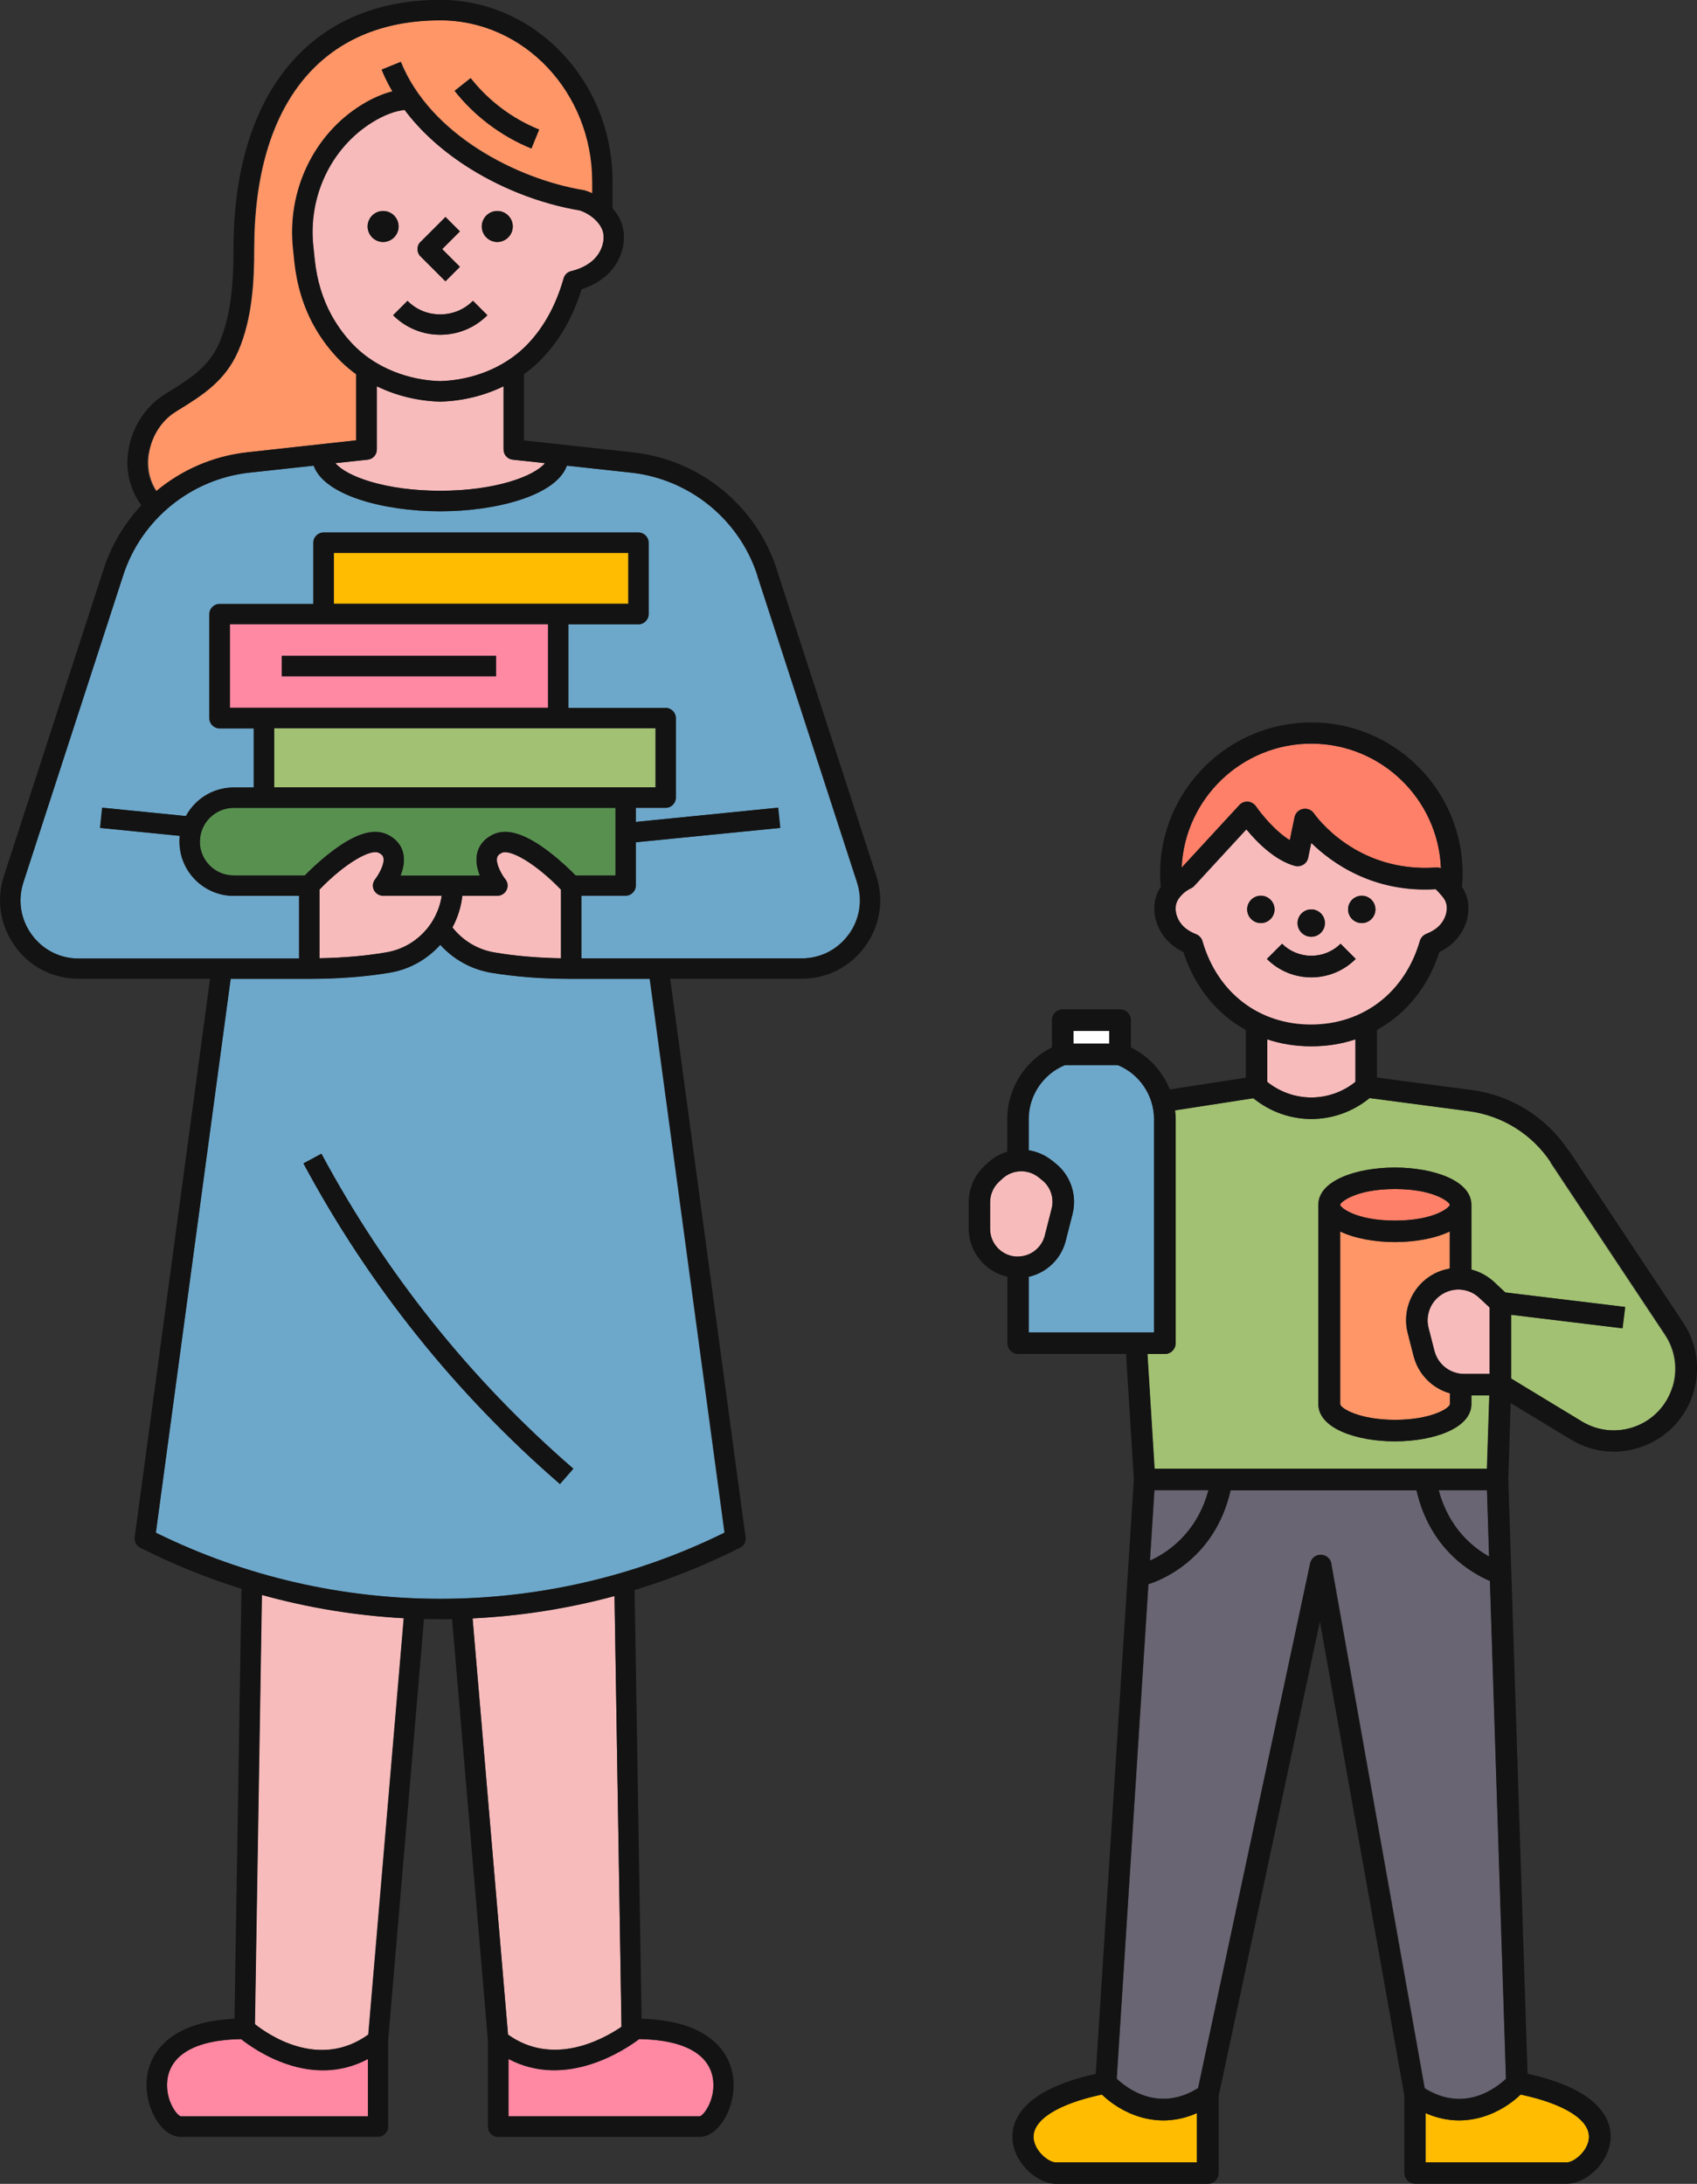 <?xml version="1.0" encoding="UTF-8"?><svg id="_レイヤー_2" xmlns="http://www.w3.org/2000/svg" viewBox="0 0 121.59 156.5"><rect x="0" y="0" width="121.59" height="156.5" fill="#333333" stroke="none"/><defs><style>.cls-1{fill:#ff9668;}.cls-2{fill:#a2c172;}.cls-3{fill:#6da8cb;}.cls-4{fill:#fff;}.cls-5{fill:#131313;}.cls-6{fill:#ff88a3;}.cls-7{fill:#696573;}.cls-8{fill:#58914f;}.cls-9{fill:#f8bbbb;}.cls-10{fill:#ff8069;}.cls-11{fill:#ffbc00;}</style></defs><g id="_レイヤー_3"><path class="cls-10" d="M89.42,57.45c.23.02.45.14.58.34.36.52,1.36,1.77,2.42,2.42l.34-1.64c.06-.3.3-.54.6-.6.3-.06.61.07.79.32.12.17,3.01,4.26,8.71,3.88.14,0,.27,0,.39.04-.2-4.95-4.29-8.92-9.29-8.92s-9.07,3.95-9.29,8.89l4.13-4.48c.16-.17.39-.26.62-.25Z"/><path class="cls-9" d="M101.75,67.44c.07-.23.24-.41.46-.5.33-.13.6-.29.82-.48.57-.5.8-1.3.55-1.86-.07-.15-.18-.31-.33-.47-.05-.06-.11-.12-.16-.18-.06-.07-.15-.17-.21-.22-4.48.27-7.45-1.88-8.92-3.32l-.22,1.06c-.04.21-.17.39-.35.5-.18.11-.4.14-.61.09-1.45-.4-2.75-1.74-3.47-2.62l-3.73,4.05c-.06.07-.14.13-.23.17-.27.13-.5.29-.68.49-.15.16-.26.31-.33.47-.25.56-.02,1.36.55,1.86.22.19.49.35.82.48.22.09.39.27.46.5,1.07,3.7,4.06,6,7.8,6s6.73-2.3,7.8-6ZM97.57,64.19c.54,0,.98.44.98.98s-.44.98-.98.98-.98-.44-.98-.98.44-.98.98-.98ZM93.95,65.17c.54,0,.98.44.98.98s-.44.98-.98.98-.98-.44-.98-.98.44-.98.98-.98ZM89.36,65.17c0-.54.44-.98.98-.98s.98.44.98.98-.44.98-.98.98-.98-.44-.98-.98ZM91.86,67.63c1.15,1.15,3.03,1.15,4.19,0l1.09,1.09c-.88.88-2.03,1.32-3.18,1.32s-2.31-.44-3.18-1.32l1.09-1.09Z"/><path class="cls-9" d="M90.79,74.48v3.05c1.86,1.49,4.47,1.49,6.32,0v-3.05c-.98.33-2.04.5-3.16.5s-2.18-.17-3.16-.5Z"/><path class="cls-11" d="M78.95,150.1c-3.19.68-5.01,1.85-4.89,3.15.09.94,1.09,1.71,1.57,1.71h10.13v-3.53c-2.94,1.3-5.53-.09-6.81-1.33Z"/><rect class="cls-4" x="76.91" y="73.88" width="2.57" height=".91"/><path class="cls-7" d="M107.91,148.96l-1.15-35.67c-1.38-.59-4.31-2.31-5.26-6.5h-13.32c-1.15,5.07-5.21,6.52-5.89,6.73l-2.27,35.44c.69.66,2.98,2.46,5.83.67l8.03-37.61c.08-.36.39-.62.77-.61.37,0,.68.27.75.64l6.69,37.59c2.86,1.78,5.15-.04,5.83-.69Z"/><path class="cls-3" d="M82.68,80.19c0-1.68-1.04-3.22-2.59-3.86h-3.8c-1.55.64-2.59,2.18-2.59,3.86v2.24c.59.09,1.16.33,1.66.73l.25.2c1.09.86,1.58,2.3,1.23,3.64l-.49,1.93c-.33,1.31-1.37,2.28-2.65,2.57v3.99h8.98v-15.3Z"/><path class="cls-9" d="M74.86,88.55l.49-1.93c.19-.76-.08-1.57-.69-2.05l-.25-.2c-.37-.29-.8-.43-1.24-.43-.49,0-.97.18-1.36.54l-.24.22c-.4.38-.63.91-.63,1.46v1.91c0,1.1.89,1.99,1.99,1.99.91,0,1.7-.62,1.93-1.5Z"/><path class="cls-7" d="M82.72,106.79l-.32,5.05c1.09-.48,3.34-1.83,4.2-5.05h-3.87Z"/><path class="cls-7" d="M106.7,111.55l-.15-4.75h-3.46c.73,2.71,2.44,4.1,3.61,4.75Z"/><path class="cls-9" d="M106.74,98.46v-4.76l-.74-.69c-.42-.4-.96-.6-1.5-.6-.48,0-.96.16-1.37.48-.68.54-.98,1.43-.77,2.27l.42,1.64c.25.98,1.13,1.66,2.14,1.66h1.82Z"/><path class="cls-10" d="M103.88,86.34c0-.17-1.08-1.13-3.93-1.13s-3.93.96-3.93,1.13,1.08,1.13,3.93,1.13,3.93-.96,3.93-1.13Z"/><path class="cls-2" d="M111.1,83.29c-1.33-2.01-3.47-3.34-5.86-3.66l-7.12-.94c-1.22.99-2.69,1.5-4.17,1.5s-2.94-.5-4.16-1.49l-5.61.87c.02.2.04.41.04.62v16.07c0,.43-.35.77-.77.77h-1.25l.51,8.22h23.82l.17-5.25h-1.29v.62c0,1.75-2.75,2.67-5.48,2.67s-5.48-.92-5.48-2.67v-14.28c0-1.75,2.75-2.67,5.48-2.67s5.48.92,5.48,2.67v4.64c.59.15,1.15.45,1.63.89l.8.75,8.59,1.04-.19,1.53-7.98-.97v4.57l5.06,3.07c1.17.71,2.57.84,3.85.36,1.28-.48,2.24-1.51,2.65-2.81.4-1.28.2-2.65-.54-3.76l-8.21-12.36Z"/><path class="cls-11" d="M102.15,151.43v3.53h10.13c.47,0,1.48-.77,1.57-1.71.12-1.3-1.69-2.47-4.89-3.15-1.28,1.24-3.87,2.64-6.81,1.33Z"/><path class="cls-1" d="M96.02,100.62c0,.29,1.35,1.13,3.93,1.13s3.93-.84,3.93-1.13v-.77c-1.26-.36-2.26-1.36-2.6-2.67l-.42-1.64c-.37-1.43.15-2.95,1.3-3.87.52-.41,1.11-.66,1.71-.76v-2.66c-1.05.5-2.49.76-3.93.76s-2.89-.26-3.93-.76v12.37Z"/><path class="cls-5" d="M91.32,65.17c0-.54-.44-.98-.98-.98s-.98.44-.98.98.44.98.98.98.98-.44.98-.98Z"/><path class="cls-5" d="M97.57,66.15c.54,0,.98-.44.98-.98s-.44-.98-.98-.98-.98.44-.98.98.44.98.98.98Z"/><path class="cls-5" d="M93.95,67.13c.54,0,.98-.44.98-.98s-.44-.98-.98-.98-.98.44-.98.98.44.98.98.98Z"/><path class="cls-5" d="M97.14,68.72l-1.09-1.09c-1.15,1.15-3.03,1.15-4.19,0l-1.09,1.09c.88.88,2.03,1.32,3.18,1.32s2.31-.44,3.18-1.32Z"/><path class="cls-5" d="M112.38,82.44c-1.58-2.38-4.11-3.96-6.94-4.33l-6.78-.89v-3.41c2.07-1.14,3.66-3.07,4.47-5.58.35-.17.65-.37.92-.61,1.07-.95,1.46-2.48.93-3.65-.06-.14-.14-.28-.23-.41.03-.32.05-.63.05-.95,0-5.98-4.87-10.84-10.84-10.84s-10.84,4.86-10.84,10.84c0,.32.02.64.05.95-.09.14-.17.27-.23.41-.53,1.17-.14,2.71.93,3.65.27.24.57.44.92.61.81,2.51,2.4,4.44,4.47,5.58v3.42l-5.44.84c-.52-1.29-1.51-2.38-2.79-3.01v-1.96c0-.43-.35-.77-.77-.77h-4.12c-.43,0-.77.35-.77.77v1.96c-1.93.95-3.2,2.95-3.2,5.13v2.34c-.51.15-.99.42-1.4.81l-.24.22c-.71.67-1.12,1.61-1.12,2.58v1.91c0,1.68,1.19,3.09,2.77,3.45v4.76c0,.43.35.77.77.77h7.73l.56,8.99-2.73,42.6c-5.45,1.2-6.08,3.49-5.96,4.77.16,1.72,1.83,3.11,3.1,3.11h10.9c.43,0,.77-.35.77-.77v-5.54l7.25-33.99,6.05,33.97v5.55c0,.43.35.77.77.77h10.9c1.27,0,2.94-1.39,3.1-3.11.12-1.29-.51-3.57-5.94-4.77l-1.38-42.61.17-5.45,4.31,2.61c.95.58,2.01.87,3.08.87.71,0,1.42-.13,2.11-.39,1.72-.65,3.03-2.03,3.58-3.79.54-1.72.28-3.57-.72-5.07l-8.21-12.36ZM93.95,53.29c5,0,9.09,3.97,9.29,8.92-.12-.03-.25-.05-.39-.04-5.7.38-8.59-3.71-8.71-3.88-.17-.26-.49-.38-.79-.32-.3.06-.54.3-.6.6l-.34,1.64c-1.06-.65-2.06-1.9-2.42-2.42-.13-.19-.35-.32-.58-.34-.23-.02-.46.07-.62.25l-4.13,4.48c.22-4.94,4.3-8.89,9.29-8.89ZM86.15,67.44c-.07-.23-.23-.41-.46-.5-.33-.13-.6-.29-.82-.48-.57-.5-.8-1.3-.55-1.86.07-.16.18-.31.33-.47.19-.19.41-.36.68-.49.09-.04.16-.1.23-.17l3.73-4.05c.72.88,2.02,2.22,3.47,2.62.2.06.42.03.61-.09.18-.11.31-.29.35-.5l.22-1.06c1.47,1.44,4.44,3.59,8.92,3.32.06.05.15.16.21.22.06.06.11.12.16.18.15.16.26.31.33.47.25.56.02,1.36-.55,1.86-.22.19-.49.35-.82.48-.22.09-.39.27-.46.5-1.07,3.7-4.06,6-7.8,6s-6.73-2.3-7.8-6ZM97.12,74.48v3.05c-1.86,1.49-4.47,1.49-6.32,0v-3.05c.98.33,2.04.5,3.16.5s2.18-.17,3.16-.5ZM76.91,73.88h2.57v.91h-2.57v-.91ZM72.93,90.05c-1.1,0-1.99-.89-1.99-1.99v-1.91c0-.55.23-1.08.63-1.46l.24-.22c.38-.36.87-.54,1.36-.54.43,0,.87.14,1.24.43l.25.2c.62.49.89,1.29.69,2.05l-.49,1.93c-.23.88-1.02,1.5-1.93,1.5ZM73.71,95.49v-3.99c1.27-.29,2.31-1.26,2.65-2.57l.49-1.93c.34-1.35-.14-2.78-1.23-3.64l-.25-.2c-.5-.39-1.07-.63-1.66-.73v-2.24c0-1.69,1.04-3.22,2.59-3.86h3.8c1.56.64,2.59,2.18,2.59,3.86v15.3h-8.98ZM85.76,154.96h-10.13c-.47,0-1.48-.77-1.57-1.71-.12-1.3,1.69-2.47,4.89-3.15,1.28,1.24,3.87,2.64,6.81,1.33v3.53ZM95.39,112.06c-.06-.36-.38-.63-.75-.64-.38,0-.69.25-.77.61l-8.03,37.61c-2.85,1.78-5.14-.02-5.83-.67l2.27-35.44c.69-.21,4.75-1.66,5.89-6.73h13.32c.95,4.19,3.88,5.91,5.26,6.5l1.15,35.67c-.68.65-2.97,2.47-5.83.69l-6.69-37.59ZM82.39,111.84l.32-5.05h3.87c-.86,3.21-3.11,4.57-4.2,5.05ZM103.08,106.79h3.46l.15,4.75c-1.17-.65-2.89-2.04-3.61-4.75ZM99.95,89.01c1.44,0,2.89-.26,3.93-.76v2.66c-.61.1-1.2.35-1.71.76-1.16.92-1.67,2.43-1.3,3.87l.42,1.64c.34,1.32,1.34,2.31,2.6,2.67v.77c0,.29-1.35,1.13-3.93,1.13s-3.93-.84-3.93-1.13v-12.37c1.05.5,2.49.76,3.93.76ZM96.02,86.34c0-.17,1.08-1.13,3.93-1.13s3.93.96,3.93,1.13-1.08,1.13-3.93,1.13-3.93-.96-3.93-1.13ZM102.77,96.8l-.42-1.64c-.22-.84.09-1.74.77-2.27.41-.32.89-.48,1.37-.48.54,0,1.08.2,1.5.6l.74.69v4.76h-1.82c-1.01,0-1.89-.68-2.14-1.66ZM108.95,150.1c3.19.68,5.01,1.85,4.89,3.15-.09.94-1.09,1.71-1.57,1.71h-10.13v-3.53c2.94,1.3,5.53-.09,6.81-1.33ZM119.84,99.41c-.41,1.3-1.37,2.33-2.65,2.81-1.28.48-2.68.35-3.85-.36l-5.06-3.07v-4.57l7.98.97.19-1.53-8.59-1.04-.8-.75c-.48-.44-1.04-.74-1.63-.89v-4.64c0-1.75-2.75-2.67-5.48-2.67s-5.48.92-5.48,2.67v14.28c0,1.75,2.75,2.67,5.48,2.67s5.48-.92,5.48-2.67v-.62h1.29l-.17,5.25h-23.82l-.51-8.22h1.25c.43,0,.77-.35.77-.77v-16.07c0-.21-.02-.41-.04-.62l5.61-.87c1.22.99,2.69,1.49,4.16,1.49s2.95-.5,4.17-1.5l7.12.94c2.39.32,4.52,1.65,5.86,3.66l8.21,12.36c.74,1.11.93,2.48.54,3.76Z"/><path class="cls-9" d="M27.47,61.46c-.01-.06-.05-.21-.34-.35-.58-.28-2.39.72-4.24,2.64v4.92c1.72-.03,3.33-.17,4.78-.42,2.09-.35,3.67-2.01,3.98-4.06h-4.2c-.28,0-.54-.16-.66-.41-.12-.25-.09-.55.09-.77.24-.31.7-1.09.59-1.55Z"/><path class="cls-9" d="M35.63,64.2h-2.51c-.09.81-.34,1.58-.71,2.27.74.95,1.81,1.59,3,1.79,1.45.25,3.06.39,4.78.42v-4.92c-1.85-1.92-3.67-2.92-4.24-2.64-.29.14-.32.29-.34.35-.11.46.36,1.26.59,1.55.17.22.21.52.08.77-.12.25-.38.41-.66.41Z"/><path class="cls-8" d="M14.32,60.31c0,1.34,1.09,2.42,2.42,2.42h5.1c.34-.35,1.04-1.03,1.86-1.66,1.73-1.34,3.06-1.75,4.06-1.27.76.37,1.04.93,1.13,1.34.13.55,0,1.12-.19,1.6h5.68c-.19-.48-.32-1.05-.19-1.6.09-.41.37-.97,1.13-1.34,1-.48,2.33-.06,4.06,1.27.82.63,1.52,1.31,1.86,1.66h2.86v-4.85h-27.35c-1.34,0-2.42,1.09-2.42,2.42Z"/><polygon class="cls-2" points="19.64 56.42 44.83 56.42 46.97 56.42 46.97 52.19 40 52.19 19.64 52.19 19.64 56.42"/><path class="cls-6" d="M16.47,44.73v5.99h22.8v-5.99h-22.8ZM35.54,48.46h-15.35v-1.46h15.35v1.46Z"/><path class="cls-3" d="M54.26,41.23c-1.3-4.01-4.86-6.9-9.05-7.36l-4.6-.5c-.75,2.13-5.03,3.27-9.07,3.27s-8.32-1.14-9.07-3.27l-4.6.5c-4.19.46-7.75,3.35-9.05,7.36L1.67,63.23c-.42,1.28-.2,2.65.59,3.74.79,1.09,2.02,1.72,3.37,1.72h15.79v-4.49h-4.68c-2.14,0-3.89-1.74-3.89-3.89,0-.14,0-.27.02-.41l-5.71-.57.15-1.45,6,.6c.66-1.22,1.94-2.05,3.43-2.05h1.43v-4.23h-2.45c-.4,0-.73-.33-.73-.73v-7.46c0-.4.33-.73.73-.73h6.72v-4.39c0-.4.33-.73.73-.73h22.56c.4,0,.73.33.73.73v5.12c0,.4-.33.73-.73.73h-5.02v5.99h6.97c.4,0,.73.33.73.73v5.7c0,.4-.33.73-.73.73h-2.14v1.01l10.2-1.02.15,1.45-10.35,1.03v3.1c0,.4-.33.73-.73.73h-3.17v4.49h15.79c1.35,0,2.58-.63,3.37-1.72.79-1.09,1.01-2.45.59-3.74l-7.15-22Z"/><path class="cls-9" d="M36.08,32.21v-4.53c-1.37.67-2.92,1.05-4.52,1.1,0,0-.01,0-.02,0s-.01,0-.02,0c-1.6-.04-3.15-.43-4.52-1.1v4.53c0,.37-.28.69-.65.73l-2.32.25c.77.93,3.54,1.98,7.51,1.98s6.73-1.04,7.51-1.98l-2.32-.25c-.37-.04-.65-.35-.65-.73Z"/><path class="cls-9" d="M33.25,11.8c-1.72-1.14-3.16-2.46-4.25-3.92-.71.08-1.5.38-2.32.89-2.95,1.83-4.61,5.32-4.22,8.89l.1.97c.16,1.48.57,2.82,1.21,3.98.48.86,1.05,1.62,1.72,2.27,1.52,1.48,3.73,2.37,6.06,2.44,2.33-.07,4.53-.96,6.06-2.44,1.28-1.25,2.22-2.91,2.79-4.93.07-.25.27-.45.53-.51.63-.16,1.15-.41,1.55-.76.69-.61.97-1.59.66-2.28-.09-.19-.22-.38-.4-.57-.32-.33-.72-.58-1.18-.74-2.88-.48-5.83-1.65-8.3-3.28ZM30.13,17.33l1.79-1.79,1.03,1.03-1.27,1.27,1.27,1.27-1.03,1.03-1.79-1.79c-.29-.29-.29-.75,0-1.03ZM26.34,16.23c0-.61.5-1.11,1.11-1.11s1.11.5,1.11,1.11-.5,1.11-1.11,1.11-1.11-.5-1.11-1.11ZM31.54,23.99c-1.28,0-2.48-.5-3.38-1.4l1.03-1.03c.63.63,1.46.97,2.34.97s1.72-.34,2.34-.97l1.03,1.03c-.9.9-2.1,1.4-3.38,1.4ZM35.63,17.34c-.61,0-1.11-.5-1.11-1.11s.5-1.11,1.11-1.11,1.11.5,1.11,1.11-.5,1.11-1.11,1.11Z"/><polygon class="cls-11" points="45.02 39.62 23.92 39.62 23.92 43.27 40 43.27 45.02 43.27 45.02 39.62"/><path class="cls-1" d="M17.71,32.41l7.83-.86v-4.74c-.38-.27-.74-.57-1.07-.9-.77-.75-1.43-1.62-1.97-2.61-.74-1.33-1.2-2.86-1.38-4.53l-.1-.97c-.45-4.13,1.48-8.17,4.91-10.29.76-.47,1.5-.79,2.21-.97-.3-.51-.55-1.03-.77-1.56l1.36-.55c2.09,5.18,8.27,8.4,13.13,9.2.04,0,.07.01.11.03.17.05.33.12.49.19v-.84c0-6.37-4.89-11.56-10.89-11.56-8.48,0-13.35,5.97-13.35,16.39,0,2.31-.14,4.99-1.14,7.31-.94,2.16-2.6,3.19-4.35,4.27l-.14.09c-.99.61-1.7,1.71-1.91,2.95-.17,1.01.03,1.97.55,2.74,1.82-1.52,4.07-2.52,6.51-2.79ZM33.72,5.6c1.29,1.63,2.98,2.9,4.9,3.68l-.55,1.35c-2.15-.88-4.06-2.3-5.5-4.13l1.15-.91Z"/><path class="cls-3" d="M40.93,70.14c-2.08,0-4.02-.15-5.76-.44-1.4-.24-2.68-.95-3.63-2-.92,1.02-2.18,1.75-3.63,2-1.74.29-3.68.44-5.76.44h-5.63l-5.36,39.69c12.8,6.32,27.95,6.32,40.74,0l-5.36-39.69h-5.63ZM40.12,106.35c-7.5-6.5-13.68-14.23-18.38-22.98l1.29-.69c4.61,8.59,10.68,16.18,18.05,22.57l-.96,1.1Z"/><path class="cls-6" d="M36.43,147.55v4.12h13.69c.29-.05,1.1-1.14.98-2.51-.17-1.91-2.04-2.98-5.3-3.03-1.01.76-5.24,3.61-9.37,1.43Z"/><path class="cls-6" d="M17.27,146.12c-3.25.05-5.12,1.12-5.29,3.03-.12,1.38.69,2.46.99,2.51h13.39v-4.12c-4.09,2.18-8.1-.64-9.09-1.43Z"/><path class="cls-9" d="M44.53,145.24l-.5-30.87c-3.33.9-6.74,1.44-10.17,1.6l2.54,29.83c3.23,2.31,6.79.35,8.13-.56Z"/><path class="cls-9" d="M18.26,145.05c.97.77,4.61,3.28,8.12.75l2.54-29.84c-3.43-.19-6.84-.75-10.17-1.67l-.5,30.76Z"/><path class="cls-5" d="M31.54,22.53c-.89,0-1.72-.34-2.34-.97l-1.03,1.03c.9.9,2.1,1.4,3.38,1.4s2.48-.5,3.38-1.4l-1.03-1.03c-.63.63-1.46.97-2.34.97Z"/><path class="cls-5" d="M31.92,20.16l1.03-1.03-1.27-1.27,1.27-1.27-1.03-1.03-1.79,1.79c-.29.29-.29.75,0,1.03l1.79,1.79Z"/><path class="cls-5" d="M28.56,16.23c0-.61-.5-1.11-1.11-1.11s-1.11.5-1.11,1.11.5,1.11,1.11,1.11,1.11-.5,1.11-1.11Z"/><path class="cls-5" d="M35.63,15.12c-.61,0-1.11.5-1.11,1.11s.5,1.11,1.11,1.11,1.11-.5,1.11-1.11-.5-1.11-1.11-1.11Z"/><rect class="cls-5" x="20.19" y="47" width="15.35" height="1.46"/><path class="cls-5" d="M55.65,40.78c-1.48-4.56-5.52-7.84-10.28-8.36l-7.83-.86v-4.74c.38-.27.74-.57,1.07-.9,1.39-1.35,2.41-3.09,3.06-5.19.69-.22,1.27-.55,1.76-.97,1.17-1.03,1.6-2.7,1.02-3.98-.13-.29-.32-.58-.56-.85v-1.92c0-7.18-5.54-13.02-12.35-13.02-9.27,0-14.81,6.67-14.81,17.85,0,2.16-.12,4.65-1.02,6.73-.75,1.74-2.09,2.56-3.78,3.61l-.14.09c-1.34.83-2.31,2.31-2.58,3.95-.25,1.47.09,2.88.92,3.99-1.2,1.28-2.14,2.83-2.7,4.56L.28,62.77c-.56,1.73-.27,3.57.8,5.05,1.07,1.48,2.73,2.32,4.55,2.32h9.42l-5.4,40.02c-.04.31.12.61.39.75,2.35,1.19,4.78,2.17,7.26,2.95l-.5,30.81c-3.56.16-5.09,1.5-5.75,2.64-.93,1.6-.54,3.42.08,4.49.49.85,1.15,1.33,1.82,1.33h14.13c.4,0,.73-.33.73-.73v-6.17l2.57-30.21c.38,0,.76.02,1.15.02.29,0,.57,0,.86-.01l2.57,30.21v6.17c0,.4.33.73.73.73h14.42c.67,0,1.33-.49,1.82-1.33.62-1.07,1.01-2.88.08-4.49-.68-1.17-2.28-2.55-6.04-2.65l-.5-30.72c2.58-.79,5.11-1.8,7.56-3.04.28-.14.44-.44.39-.75l-5.4-40.02h9.42c1.82,0,3.48-.85,4.55-2.32,1.07-1.48,1.36-3.32.8-5.05l-7.15-22ZM39.05,33.19c-.77.93-3.54,1.98-7.51,1.98s-6.73-1.04-7.51-1.98l2.32-.25c.37-.04.65-.35.65-.73v-4.53c1.37.67,2.92,1.05,4.52,1.1,0,0,.01,0,.02,0s.01,0,.02,0c1.6-.04,3.15-.43,4.52-1.1v4.53c0,.37.28.69.65.73l2.32.25ZM43.12,16.39c.31.69.03,1.67-.66,2.28-.4.35-.92.61-1.55.76-.25.06-.46.26-.53.51-.57,2.02-1.51,3.68-2.79,4.93-1.52,1.48-3.73,2.37-6.06,2.44-2.33-.07-4.53-.96-6.06-2.44-.66-.65-1.24-1.41-1.72-2.27-.64-1.16-1.05-2.5-1.21-3.98l-.1-.97c-.39-3.57,1.27-7.06,4.22-8.89.82-.51,1.61-.81,2.32-.89,1.09,1.45,2.52,2.78,4.25,3.92,2.47,1.63,5.41,2.8,8.3,3.28.46.16.86.41,1.18.74.18.19.32.38.4.57ZM10.65,32.47c.21-1.24.92-2.34,1.91-2.95l.14-.09c1.76-1.08,3.42-2.11,4.35-4.27,1.01-2.33,1.14-5,1.14-7.31C18.19,7.44,23.06,1.46,31.54,1.46c6.01,0,10.89,5.18,10.89,11.56v.84c-.16-.07-.32-.14-.49-.19-.04-.01-.07-.02-.11-.03-4.86-.8-11.04-4.02-13.13-9.2l-1.36.55c.21.53.47,1.05.77,1.56-.71.18-1.45.5-2.21.97-3.43,2.12-5.35,6.16-4.91,10.29l.1.97c.18,1.67.65,3.2,1.38,4.53.54.98,1.21,1.86,1.97,2.61.33.32.69.62,1.07.9v4.74l-7.83.86c-2.45.27-4.7,1.27-6.51,2.79-.52-.76-.72-1.72-.55-2.74ZM26.36,151.67h-13.39c-.3-.05-1.11-1.14-.99-2.51.17-1.91,2.04-2.98,5.29-3.03.99.78,5,3.61,9.09,1.43v4.12ZM26.39,145.81c-3.51,2.52-7.15.02-8.12-.75l.5-30.76c3.33.93,6.74,1.48,10.17,1.67l-2.54,29.84ZM33.86,115.98c3.43-.17,6.84-.7,10.17-1.6l.5,30.87c-1.34.92-4.9,2.87-8.13.56l-2.54-29.83ZM45.81,146.12c3.25.05,5.13,1.12,5.3,3.03.12,1.38-.69,2.46-.98,2.51h-13.69v-4.12c4.13,2.19,8.36-.66,9.37-1.43ZM51.91,109.84c-12.8,6.32-27.95,6.32-40.74,0l5.36-39.69h5.63c2.08,0,4.02-.15,5.76-.44,1.45-.24,2.7-.97,3.63-2,.94,1.05,2.22,1.76,3.63,2,1.74.29,3.68.44,5.76.44h5.63l5.36,39.69ZM23.92,43.27v-3.65h21.1v3.65h-21.1ZM46.97,52.19v4.23h-27.32v-4.23h27.32ZM39.27,44.73v5.99h-22.8v-5.99h22.8ZM44.1,57.89v4.85h-2.86c-.34-.35-1.04-1.03-1.86-1.66-1.73-1.34-3.06-1.75-4.06-1.27-.76.37-1.04.93-1.13,1.34-.13.55,0,1.12.19,1.6h-5.68c.19-.48.32-1.05.19-1.6-.09-.41-.37-.97-1.13-1.34-1-.48-2.33-.06-4.06,1.27-.82.63-1.52,1.31-1.86,1.66h-5.1c-1.34,0-2.42-1.09-2.42-2.42s1.09-2.42,2.42-2.42h27.35ZM36.21,63.01c-.23-.29-.7-1.09-.59-1.55.01-.06.05-.21.34-.35.58-.28,2.39.72,4.24,2.64v4.92c-1.72-.03-3.33-.17-4.78-.42-1.19-.2-2.26-.85-3-1.79.37-.69.62-1.46.71-2.27h2.51c.28,0,.54-.16.66-.41.12-.25.09-.55-.08-.77ZM26.79,63.78c.12.25.38.41.66.41h4.2c-.31,2.05-1.89,3.71-3.98,4.06-1.45.25-3.06.39-4.78.42v-4.92c1.85-1.92,3.67-2.92,4.24-2.64.29.14.32.28.34.35.11.46-.35,1.24-.59,1.55-.17.22-.21.52-.09.77ZM60.82,66.96c-.79,1.09-2.02,1.72-3.37,1.72h-15.79v-4.49h3.17c.4,0,.73-.33.73-.73v-3.1l10.35-1.03-.15-1.45-10.2,1.02v-1.01h2.14c.4,0,.73-.33.73-.73v-5.7c0-.4-.33-.73-.73-.73h-6.97v-5.99h5.02c.4,0,.73-.33.73-.73v-5.12c0-.4-.33-.73-.73-.73h-22.56c-.4,0-.73.33-.73.73v4.39h-6.72c-.4,0-.73.33-.73.73v7.46c0,.4.33.73.73.73h2.45v4.23h-1.43c-1.48,0-2.77.83-3.43,2.05l-6-.6-.15,1.45,5.71.57c-.01.13-.02.27-.02.41,0,2.14,1.74,3.89,3.89,3.89h4.68v4.49H5.64c-1.35,0-2.58-.63-3.37-1.72-.79-1.09-1.01-2.45-.59-3.74l7.15-22c1.3-4.01,4.86-6.9,9.05-7.36l4.6-.5c.75,2.13,5.03,3.27,9.07,3.27s8.32-1.14,9.07-3.27l4.6.5c4.19.46,7.75,3.35,9.05,7.36l7.15,22c.42,1.28.2,2.65-.59,3.74Z"/><path class="cls-5" d="M23.03,82.68l-1.29.69c4.69,8.75,10.88,16.48,18.38,22.98l.96-1.1c-7.37-6.38-13.44-13.98-18.05-22.57Z"/><path class="cls-5" d="M38.08,10.64l.55-1.35c-1.92-.78-3.62-2.05-4.9-3.68l-1.15.91c1.44,1.82,3.35,3.25,5.5,4.13Z"/></g></svg>